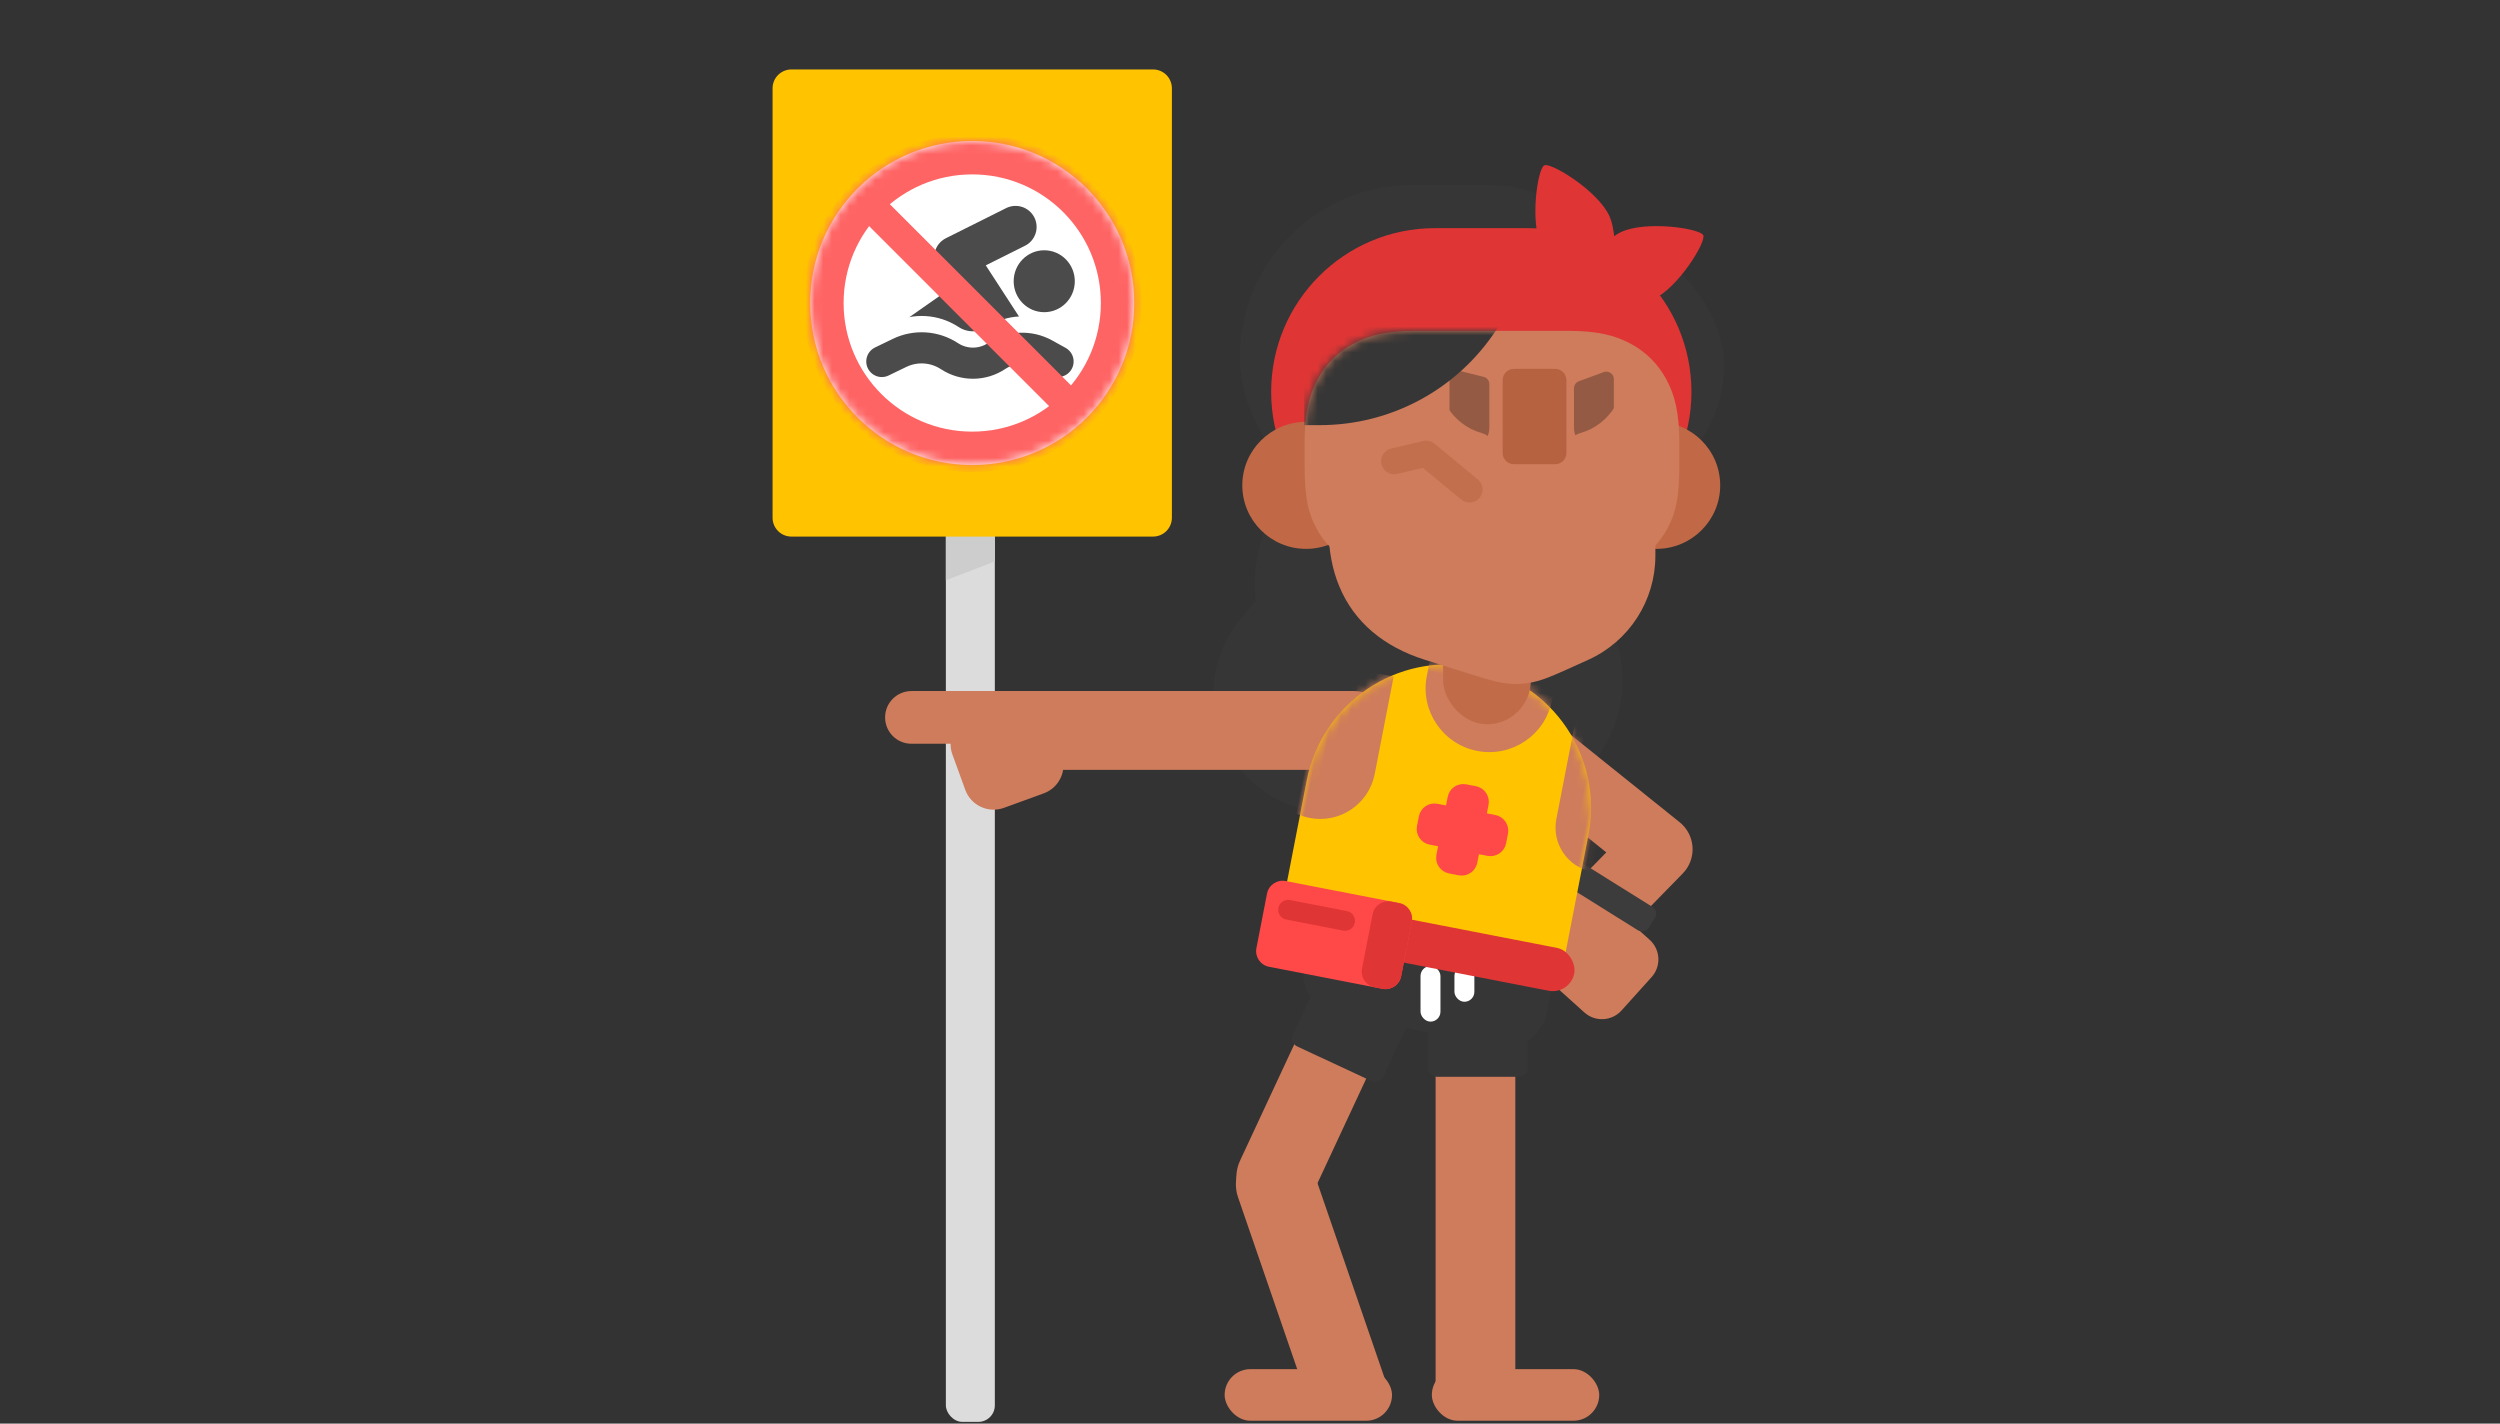 <?xml version="1.0" encoding="UTF-8"?>
<svg width="288px" height="164px" viewBox="0 0 288 164" version="1.1" xmlns="http://www.w3.org/2000/svg" xmlns:xlink="http://www.w3.org/1999/xlink">
    <rect x="0" y="0" width="288" height="164" fill="#333333" stroke="none"/>
    <!-- Generator: Sketch 58 (84663) - https://sketch.com -->
    <title>8_noswimming</title>
    <desc>Created with Sketch.</desc>
    <defs>
        <circle id="path-1" cx="18.661" cy="18.661" r="18.661"></circle>
        <circle id="path-3" cx="18.661" cy="18.661" r="18.661"></circle>
        <path d="M16.529,0 L16.529,0 C25.657,0 33.057,7.4 33.057,16.529 L33.057,30.865 C33.057,32.257 31.929,33.386 30.537,33.386 L2.521,33.386 C1.128,33.386 -1.77635684e-15,32.257 -1.77635684e-15,30.865 L-1.77635684e-15,16.529 C-1.77635684e-15,7.4 7.4,0 16.529,0 Z" id="path-5"></path>
        <path d="M16.529,0 L16.529,0 C25.657,0 33.057,7.4 33.057,16.529 L33.057,30.865 C33.057,32.257 31.929,33.386 30.537,33.386 L2.521,33.386 C1.128,33.386 -1.77635684e-15,32.257 -1.77635684e-15,30.865 L-1.77635684e-15,16.529 C-1.77635684e-15,7.4 7.4,0 16.529,0 Z" id="path-7"></path>
        <path d="M16.529,0 L16.529,0 C25.657,0 33.057,7.4 33.057,16.529 L33.057,30.865 C33.057,32.257 31.929,33.386 30.537,33.386 L2.521,33.386 C1.128,33.386 -1.77635684e-15,32.257 -1.77635684e-15,30.865 L-1.77635684e-15,16.529 C-1.77635684e-15,7.4 7.4,0 16.529,0 Z" id="path-9"></path>
        <path d="M16.529,0 L16.529,0 C25.657,0 33.057,7.4 33.057,16.529 L33.057,30.865 C33.057,32.257 31.929,33.386 30.537,33.386 L2.521,33.386 C1.128,33.386 -1.77635684e-15,32.257 -1.77635684e-15,30.865 L-1.77635684e-15,16.529 C-1.77635684e-15,7.4 7.4,0 16.529,0 Z" id="path-11"></path>
        <path d="M12.814,-2.26703814e-15 L30.344,-2.26703814e-15 C33.704,-2.26703814e-15 35.739,0.51 37.531,1.469 C39.324,2.428 40.73,3.834 41.689,5.627 C42.648,7.419 43.158,9.454 43.158,12.814 L43.158,15.702 C43.158,19.321 42.69,21.097 41.811,22.74 C40.933,24.383 39.643,25.672 38,26.551 C36.357,27.43 34.582,27.898 30.963,27.898 L12.195,27.898 C8.577,27.898 6.801,27.43 5.158,26.551 C3.515,25.672 2.225,24.383 1.347,22.74 C0.468,21.097 -5.96257953e-16,19.321 -5.96257953e-16,15.702 L-5.96257953e-16,12.814 C-5.96257953e-16,9.454 0.51,7.419 1.469,5.627 C2.428,3.834 3.834,2.428 5.627,1.469 C7.419,0.51 9.454,-2.26703814e-15 12.814,-2.26703814e-15 Z" id="path-13"></path>
        <path d="M12.814,-2.26703814e-15 L30.344,-2.26703814e-15 C33.704,-2.26703814e-15 35.739,0.51 37.531,1.469 C39.324,2.428 40.73,3.834 41.689,5.627 C42.648,7.419 43.158,9.454 43.158,12.814 L43.158,15.702 C43.158,19.321 42.69,21.097 41.811,22.74 C40.933,24.383 39.643,25.672 38,26.551 C36.357,27.43 34.582,27.898 30.963,27.898 L12.195,27.898 C8.577,27.898 6.801,27.43 5.158,26.551 C3.515,25.672 2.225,24.383 1.347,22.74 C0.468,21.097 -5.96257953e-16,19.321 -5.96257953e-16,15.702 L-5.96257953e-16,12.814 C-5.96257953e-16,9.454 0.51,7.419 1.469,5.627 C2.428,3.834 3.834,2.428 5.627,1.469 C7.419,0.51 9.454,-2.26703814e-15 12.814,-2.26703814e-15 Z" id="path-15"></path>
        <path d="M12.814,-2.26703814e-15 L30.344,-2.26703814e-15 C33.704,-2.26703814e-15 35.739,0.51 37.531,1.469 C39.324,2.428 40.73,3.834 41.689,5.627 C42.648,7.419 43.158,9.454 43.158,12.814 L43.158,15.702 C43.158,19.321 42.69,21.097 41.811,22.74 C40.933,24.383 39.643,25.672 38,26.551 C36.357,27.43 34.582,27.898 30.963,27.898 L12.195,27.898 C8.577,27.898 6.801,27.43 5.158,26.551 C3.515,25.672 2.225,24.383 1.347,22.74 C0.468,21.097 -5.96257953e-16,19.321 -5.96257953e-16,15.702 L-5.96257953e-16,12.814 C-5.96257953e-16,9.454 0.51,7.419 1.469,5.627 C2.428,3.834 3.834,2.428 5.627,1.469 C7.419,0.51 9.454,-2.26703814e-15 12.814,-2.26703814e-15 Z" id="path-17"></path>
        <path d="M12.814,-2.26703814e-15 L30.344,-2.26703814e-15 C33.704,-2.26703814e-15 35.739,0.51 37.531,1.469 C39.324,2.428 40.73,3.834 41.689,5.627 C42.648,7.419 43.158,9.454 43.158,12.814 L43.158,15.702 C43.158,19.321 42.69,21.097 41.811,22.74 C40.933,24.383 39.643,25.672 38,26.551 C36.357,27.43 34.582,27.898 30.963,27.898 L12.195,27.898 C8.577,27.898 6.801,27.43 5.158,26.551 C3.515,25.672 2.225,24.383 1.347,22.74 C0.468,21.097 -5.96257953e-16,19.321 -5.96257953e-16,15.702 L-5.96257953e-16,12.814 C-5.96257953e-16,9.454 0.51,7.419 1.469,5.627 C2.428,3.834 3.834,2.428 5.627,1.469 C7.419,0.51 9.454,-2.26703814e-15 12.814,-2.26703814e-15 Z" id="path-19"></path>
        <path d="M12.814,-2.26703814e-15 L30.344,-2.26703814e-15 C33.704,-2.26703814e-15 35.739,0.51 37.531,1.469 C39.324,2.428 40.73,3.834 41.689,5.627 C42.648,7.419 43.158,9.454 43.158,12.814 L43.158,15.702 C43.158,19.321 42.69,21.097 41.811,22.74 C40.933,24.383 39.643,25.672 38,26.551 C36.357,27.43 34.582,27.898 30.963,27.898 L12.195,27.898 C8.577,27.898 6.801,27.43 5.158,26.551 C3.515,25.672 2.225,24.383 1.347,22.74 C0.468,21.097 -5.96257953e-16,19.321 -5.96257953e-16,15.702 L-5.96257953e-16,12.814 C-5.96257953e-16,9.454 0.51,7.419 1.469,5.627 C2.428,3.834 3.834,2.428 5.627,1.469 C7.419,0.51 9.454,-2.26703814e-15 12.814,-2.26703814e-15 Z" id="path-21"></path>
        <path d="M12.814,-2.26703814e-15 L30.344,-2.26703814e-15 C33.704,-2.26703814e-15 35.739,0.51 37.531,1.469 C39.324,2.428 40.73,3.834 41.689,5.627 C42.648,7.419 43.158,9.454 43.158,12.814 L43.158,15.702 C43.158,19.321 42.69,21.097 41.811,22.74 C40.933,24.383 39.643,25.672 38,26.551 C36.357,27.43 34.582,27.898 30.963,27.898 L12.195,27.898 C8.577,27.898 6.801,27.43 5.158,26.551 C3.515,25.672 2.225,24.383 1.347,22.74 C0.468,21.097 -5.96257953e-16,19.321 -5.96257953e-16,15.702 L-5.96257953e-16,12.814 C-5.96257953e-16,9.454 0.51,7.419 1.469,5.627 C2.428,3.834 3.834,2.428 5.627,1.469 C7.419,0.51 9.454,-2.26703814e-15 12.814,-2.26703814e-15 Z" id="path-23"></path>
    </defs>
    <g id="8_noswimming" stroke="none" stroke-width="1" fill="none" fill-rule="evenodd">
        <g id="No-swimming!" transform="translate(89, 8)">
            <g id="Group-9">
                <rect id="Rectangle-60" fill="#DCDCDC" fill-rule="nonzero" x="19.963" y="21.699" width="5.642" height="134.101" rx="1.9"></rect>
                <path d="M20.831,21.699 L24.737,21.699 C25.216,21.699 25.605,22.088 25.605,22.567 L25.605,56.678 L19.963,58.848 L19.963,22.567 C19.963,22.088 20.352,21.699 20.831,21.699 Z" id="Rectangle-60" fill="#CDCDCD" fill-rule="nonzero"></path>
                <path d="M2.17,0 L43.832,0 C45.031,0 46.002,0.972 46.002,2.17 L46.002,51.644 C46.002,52.842 45.031,53.814 43.832,53.814 L2.17,53.814 C0.972,53.814 0,52.842 0,51.644 L0,2.17 C0,0.972 0.972,0 2.17,0 Z" id="Rectangle-64" fill="#FFC300" fill-rule="nonzero"></path>
                <g id="Group-8" transform="translate(4.34, 8.246)">
                    <g id="Group-6">
                        <g id="Oval-11" fill="#FFFFFF" fill-rule="nonzero">
                            <circle id="path-1" cx="18.661" cy="18.661" r="18.661"></circle>
                        </g>
                        <g id="Oval-11-Clipped">
                            <mask id="mask-2" fill="white">
                                <use xlink:href="#path-1"></use>
                            </mask>
                            <g id="path-1"></g>
                            <circle id="Oval-11" stroke="#FF6464" stroke-width="4.65" mask="url(#mask-2)" cx="18.661" cy="18.661" r="17.142"></circle>
                        </g>
                        <g id="Group-5-Clipped">
                            <mask id="mask-4" fill="white">
                                <use xlink:href="#path-3"></use>
                            </mask>
                            <g id="path-1"></g>
                            <g id="Group-5" mask="url(#mask-4)">
                                <g transform="translate(6.944, 9.68)" id="Group">
                                    <g>
                                        <polyline id="Path-21" stroke="#4B4B4B" stroke-width="4.851" stroke-linecap="round" stroke-linejoin="round" points="16.708 0.217 9.765 3.689 15.954 13.219"></polyline>
                                        <path d="M6.513,7.562 L14.486,7.562 C15.762,7.562 16.796,8.596 16.796,9.872 L16.796,15.872 C16.796,17.148 15.762,18.183 14.486,18.183 C14.207,18.183 13.932,18.133 13.671,18.035 L7.25,15.617 C6.664,15.396 6.193,14.947 5.944,14.372 L4.393,10.79 C3.886,9.619 4.424,8.259 5.595,7.752 C5.885,7.627 6.198,7.562 6.513,7.562 Z" id="Rectangle-3" fill="#4B4B4B" fill-rule="nonzero" transform="translate(10.499, 12.872) rotate(-35) translate(-10.499, -12.872) "></path>
                                        <rect id="Rectangle-4" fill="#FFFFFF" fill-rule="nonzero" x="0" y="14.429" width="23.001" height="3.232"></rect>
                                        <ellipse id="Oval" fill="#4B4B4B" fill-rule="nonzero" cx="20.012" cy="6.472" rx="3.521" ry="3.566"></ellipse>
                                        <path d="M1.302,13.97 L3.34,12.983 C5.181,12.091 7.354,12.226 9.07,13.34 L9.119,13.372 C10.767,14.442 12.893,14.429 14.528,13.34 L14.528,13.34 C16.183,12.238 18.315,12.15 20.055,13.113 L21.604,13.97" id="Path-13-Copy-2" stroke="#FFFFFF" stroke-width="3.851" stroke-linecap="round" stroke-linejoin="round"></path>
                                        <path d="M1.302,15.717 L3.34,14.73 C5.181,13.838 7.354,13.974 9.07,15.088 L9.119,15.119 C10.767,16.189 12.893,16.177 14.528,15.088 L14.528,15.088 C16.183,13.985 18.315,13.897 20.055,14.86 L21.604,15.717" id="Path-13-Copy" stroke="#4B4B4B" stroke-width="3.587" stroke-linecap="round" stroke-linejoin="round"></path>
                                    </g>
                                </g>
                            </g>
                        </g>
                    </g>
                    <polygon id="Rectangle-2" fill="#FF6464" fill-rule="nonzero" transform="translate(18.498, 19.064) rotate(-45) translate(-18.498, -19.064) " points="16.762 2.005 20.234 2.005 20.234 36.123 16.762 36.123"></polygon>
                </g>
            </g>
            <g id="Group-4" transform="translate(65.072, 112.761) rotate(-8) translate(-65.072, -112.761) translate(49.572, 92.261)" fill-rule="nonzero">
                <path d="M11.922,-0.923 L19.088,-0.923 C19.645,-0.923 20.096,-0.471 20.096,0.085 L20.096,36.926 C20.096,39.462 18.041,41.518 15.505,41.518 L15.505,41.518 C12.969,41.518 10.914,39.462 10.914,36.926 L10.914,0.085 C10.914,-0.471 11.365,-0.923 11.922,-0.923 Z" id="Rectangle-2-Copy-11" fill="#CE7C5B" transform="translate(15.505, 20.297) rotate(33) translate(-15.505, -20.297) "></path>
                <path d="M13.399,11.28 L22.861,11.28 C23.418,11.28 23.869,11.732 23.869,12.288 L23.869,22.163 C23.869,22.72 23.418,23.171 22.861,23.171 L13.399,23.171 C12.842,23.171 12.391,22.72 12.391,22.163 L12.391,12.288 C12.391,11.732 12.842,11.28 13.399,11.28 Z" id="Rectangle-2-Copy-12" fill="#363636" transform="translate(18.13, 17.226) rotate(33) translate(-18.13, -17.226) "></path>
            </g>
            <path d="M61.495,123.26 L61.495,123.26 C64.03,123.26 66.086,125.316 66.086,127.851 L66.086,153.107 C66.086,153.664 65.635,154.116 65.078,154.116 L57.912,154.116 C57.355,154.116 56.903,153.664 56.903,153.107 L56.903,127.851 C56.903,125.316 58.959,123.26 61.495,123.26 Z" id="Rectangle-2-Copy-13" fill="#CE7C5B" fill-rule="nonzero" transform="translate(61.495, 138.688) rotate(-19) translate(-61.495, -138.688) "></path>
            <path d="M72.243,42.53 L81.097,42.53 C90.316,42.53 97.79,50.004 97.79,59.223 L97.79,59.223 C97.79,68.442 90.316,75.916 81.097,75.916 L72.243,75.916 C63.024,75.916 55.55,68.442 55.55,59.223 L55.55,59.223 C55.55,50.004 63.024,42.53 72.243,42.53 Z" id="Rectangle-82-Copy-40" fill="#363636" fill-rule="nonzero"></path>
            <path d="M70.174,41.228 L70.174,41.228 C74.293,41.228 78.194,43.077 80.802,46.265 L94.828,63.409 C99.578,69.215 98.722,77.771 92.916,82.521 C90.49,84.506 87.452,85.59 84.317,85.59 L66.051,85.59 C57.615,85.59 50.776,78.751 50.776,70.315 C50.776,67.915 51.341,65.55 52.426,63.409 L60.725,47.033 C62.53,43.472 66.183,41.228 70.174,41.228 Z" id="Rectangle-82-Copy-37" fill="#363636" fill-rule="nonzero" transform="translate(74.337, 63.409) scale(-1, 1) translate(-74.337, -63.409) "></path>
            <path d="M49.628,54.29 L49.64,54.29 C52.145,54.29 54.175,56.32 54.175,58.825 L54.175,93.472 C54.175,95.977 52.145,98.007 49.64,98.007 L49.628,98.007 C47.123,98.007 45.092,95.977 45.092,93.472 L45.092,58.825 C45.092,56.32 47.123,54.29 49.628,54.29 Z" id="Rectangle-169" fill="#CE7C5B" fill-rule="nonzero" transform="translate(49.634, 76.149) rotate(90) translate(-49.634, -76.149) "></path>
            <path d="M24.247,63.362 L24.247,63.362 C25.924,63.362 27.284,64.722 27.284,66.399 L27.284,82.891 C27.284,84.569 25.924,85.929 24.247,85.929 L24.247,85.929 C22.569,85.929 21.209,84.569 21.209,82.891 L21.209,66.399 C21.209,64.722 22.569,63.362 24.247,63.362 Z" id="Rectangle-214-Copy-3" fill="#CE7C5B" fill-rule="nonzero" transform="translate(24.247, 74.645) rotate(90) translate(-24.247, -74.645) "></path>
            <path d="M24.843,73.02 L29.183,73.02 C31.1,73.02 32.655,74.574 32.655,76.492 L32.655,81.369 C32.655,83.286 31.1,84.841 29.183,84.841 L24.843,84.841 C22.925,84.841 21.371,83.286 21.371,81.369 L21.371,76.492 C21.371,74.574 22.925,73.02 24.843,73.02 Z" id="Rectangle-214-Copy-3" fill="#CE7C5B" fill-rule="nonzero" transform="translate(27.013, 78.93) rotate(70) translate(-27.013, -78.93) "></path>
            <path d="M91.952,95.264 L97.129,95.264 C98.807,95.264 100.167,96.624 100.167,98.302 L100.167,105.667 C100.167,107.345 98.807,108.705 97.129,108.705 L91.952,108.705 C90.275,108.705 88.914,107.345 88.914,105.667 L88.914,98.302 C88.914,96.624 90.275,95.264 91.952,95.264 Z" id="Rectangle-169" fill="#CE7C5B" fill-rule="nonzero" transform="translate(94.541, 101.984) scale(-1, 1) rotate(48) translate(-94.541, -101.984) "></path>
            <polyline id="Path-9" stroke="#CE7C5B" stroke-width="8" stroke-linecap="round" stroke-linejoin="round" points="86.58 77.466 101.986 89.835 92.872 99.165"></polyline>
            <path d="M92.058,93.806 L101.207,93.806 C101.713,93.806 102.124,94.216 102.124,94.722 L102.124,96.056 C102.124,96.563 101.713,96.973 101.207,96.973 L92.058,96.973 C91.552,96.973 91.141,96.563 91.141,96.056 L91.141,94.722 C91.141,94.216 91.552,93.806 92.058,93.806 Z" id="Rectangle-79-Copy-10" fill="#3C3C3C" fill-rule="nonzero" transform="translate(96.633, 95.389) rotate(32) translate(-96.633, -95.389) "></path>
            <path d="M62.441,100.265 L88.157,100.265 C88.916,100.265 89.532,100.881 89.532,101.64 L89.532,105.995 C89.532,108.64 87.388,110.784 84.743,110.784 L65.855,110.784 C63.21,110.784 61.066,108.64 61.066,105.995 L61.066,101.64 C61.066,100.881 61.681,100.265 62.441,100.265 Z" id="Rectangle-78-Copy-8" fill="#363636" fill-rule="nonzero" transform="translate(75.299, 105.525) rotate(11) translate(-75.299, -105.525) "></path>
            <g id="Group-3" transform="translate(75.513, 104.156)" fill-rule="nonzero">
                <path d="M1.876,9.982 L9.042,9.982 C9.599,9.982 10.051,10.433 10.051,10.99 L10.051,49.219 C10.051,49.776 9.599,50.227 9.042,50.227 L1.876,50.227 C1.319,50.227 0.868,49.776 0.868,49.219 L0.868,10.99 C0.868,10.433 1.319,9.982 1.876,9.982 Z" id="Rectangle-2-Copy-9" fill="#CE7C5B"></path>
                <path d="M1.008,-4.4408921e-16 L10.47,-4.4408921e-16 C11.027,-4.4408921e-16 11.478,0.451 11.478,1.008 L11.478,10.883 C11.478,11.439 11.027,11.891 10.47,11.891 L1.008,11.891 C0.451,11.891 0,11.439 0,10.883 L0,1.008 C0,0.451 0.451,-4.4408921e-16 1.008,-4.4408921e-16 Z" id="Rectangle-2-Copy-10" fill="#363636"></path>
            </g>
            <g id="Group-10-Copy-11" transform="translate(78.131, 85.62) rotate(11) translate(-78.131, -85.62) translate(61.131, 68.62)">
                <g id="r" fill="#FFC300" fill-rule="nonzero">
                    <path d="M16.529,0 L16.529,0 C25.657,0 33.057,7.4 33.057,16.529 L33.057,30.865 C33.057,32.257 31.929,33.386 30.537,33.386 L2.521,33.386 C1.128,33.386 -1.77635684e-15,32.257 -1.77635684e-15,30.865 L-1.77635684e-15,16.529 C-1.77635684e-15,7.4 7.4,0 16.529,0 Z" id="path-3"></path>
                </g>
                <g id="Group-10-Copy-21-Clipped">
                    <mask id="mask-6" fill="white">
                        <use xlink:href="#path-5"></use>
                    </mask>
                    <g id="path-3"></g>
                    <g id="Group-10-Copy-21" mask="url(#mask-6)">
                        <g transform="translate(13.887, 13.887)" id="Group-7">
                            <g>
                                <g id="Group" transform="translate(0.205, 0.204)" fill="#FF4848" fill-rule="nonzero" stroke="#FF4848" stroke-width="1.469">
                                    <path d="M6.269,2.93 L8.005,2.93 C8.61,2.93 9.101,3.421 9.101,4.027 L9.101,5.157 C9.101,5.762 8.61,6.253 8.005,6.253 L6.269,6.253 L6.269,7.989 C6.269,8.594 5.779,9.085 5.173,9.085 L4.043,9.085 C3.438,9.085 2.947,8.594 2.947,7.989 L2.947,6.253 L1.211,6.253 C0.606,6.253 0.115,5.762 0.115,5.157 L0.115,4.027 C0.115,3.421 0.606,2.93 1.211,2.93 L2.947,2.93 L2.947,1.195 C2.947,0.589 3.438,0.098 4.043,0.098 L5.173,0.098 C5.779,0.098 6.269,0.589 6.269,1.195 L6.269,2.93 Z" id="Combined-Shape"></path>
                                </g>
                            </g>
                        </g>
                    </g>
                </g>
                <g id="Rectangle-Clipped">
                    <mask id="mask-8" fill="white">
                        <use xlink:href="#path-7"></use>
                    </mask>
                    <g id="path-3"></g>
                    <path d="M18.63,-13.887 L18.63,-13.887 C22.687,-13.887 25.976,-10.599 25.976,-6.541 L25.976,2.091 C25.976,6.148 22.687,9.437 18.63,9.437 L18.63,9.437 C14.573,9.437 11.284,6.148 11.284,2.091 L11.284,-6.541 C11.284,-10.599 14.573,-13.887 18.63,-13.887 Z" id="Rectangle" fill="#CE7C5B" fill-rule="nonzero" mask="url(#mask-8)"></path>
                </g>
                <g id="Rectangle-Copy-2-Clipped">
                    <mask id="mask-10" fill="white">
                        <use xlink:href="#path-9"></use>
                    </mask>
                    <g id="path-3"></g>
                    <path d="M-5.258,2.862 L7.547,2.862 L7.547,14.296 C7.547,17.832 4.68,20.698 1.144,20.698 L1.144,20.698 C-2.392,20.698 -5.258,17.832 -5.258,14.296 L-5.258,2.862 Z" id="Rectangle-Copy-2" fill="#CE7C5B" fill-rule="nonzero" mask="url(#mask-10)"></path>
                </g>
                <g id="Rectangle-Copy-5-Clipped">
                    <mask id="mask-12" fill="white">
                        <use xlink:href="#path-11"></use>
                    </mask>
                    <g id="path-3"></g>
                    <path d="M29.077,2.744 L39.453,2.744 L39.453,15.392 C39.453,18.258 37.13,20.58 34.265,20.58 L34.265,20.58 C31.4,20.58 29.077,18.258 29.077,15.392 L29.077,2.744 Z" id="Rectangle-Copy-5" fill="#CE7C5B" fill-rule="nonzero" mask="url(#mask-12)"></path>
                </g>
            </g>
            <rect id="Rectangle-82-Copy-25" fill="#CE7C5B" fill-rule="nonzero" x="52.078" y="149.724" width="19.283" height="5.945" rx="2.973"></rect>
            <rect id="Rectangle-82-Copy-26" fill="#CE7C5B" fill-rule="nonzero" x="75.947" y="149.724" width="19.283" height="5.945" rx="2.973"></rect>
            <rect id="Rectangle-Copy-9" fill="#C16B49" fill-rule="nonzero" x="77.249" y="59.89" width="10.101" height="15.55" rx="5.05"></rect>
            <rect id="Rectangle-85-Copy-6" fill="#FFFFFF" fill-rule="nonzero" x="74.645" y="103.288" width="2.296" height="6.403" rx="1.148"></rect>
            <rect id="Rectangle-85-Copy-7" fill="#FFFFFF" fill-rule="nonzero" x="78.551" y="103.288" width="2.296" height="4.116" rx="1.148"></rect>
            <g id="Group-2" transform="translate(53.68, 10.65)">
                <rect id="Rectangle-82-Copy-22" fill="#363636" fill-rule="nonzero" x="0.15" y="2.643" width="48.417" height="39.789" rx="19.894"></rect>
                <rect id="Rectangle-82-Copy-35" fill="#363636" fill-rule="nonzero" x="13.687" y="8.367" width="42.24" height="30.184" rx="15.092"></rect>
                <path d="M22.622,7.632 L33.309,7.632 C43.728,7.632 52.174,16.079 52.174,26.498 L52.174,26.498 C52.174,36.917 43.728,45.363 33.309,45.363 L22.622,45.363 C12.203,45.363 3.757,36.917 3.757,26.498 L3.757,26.498 C3.757,16.079 12.203,7.632 22.622,7.632 Z" id="Rectangle-126" fill="#E03535" fill-rule="nonzero"></path>
                <path d="M48.14,44.58 C52.198,44.58 55.487,41.304 55.487,37.262 C55.487,33.221 52.198,29.945 48.14,29.945 C44.083,29.945 40.794,33.221 40.794,37.262 C40.794,41.304 44.083,44.58 48.14,44.58 Z" id="Oval-Copy-17" fill="#C16946" fill-rule="nonzero"></path>
                <ellipse id="Oval-Copy-18" fill="#C16946" fill-rule="nonzero" cx="7.78" cy="37.262" rx="7.346" ry="7.317"></ellipse>
                <path d="M25.285,24.036 L33.105,24.036 C35.912,24.036 38.505,24.757 40.715,26.031 C42.924,27.305 44.75,29.131 46.024,31.34 C47.298,33.55 48.019,36.143 48.019,38.95 L48.019,45.385 C48.019,50.547 44.996,55.231 40.292,57.358 L37.914,58.434 C35.657,59.454 34.852,59.731 33.912,59.938 C32.971,60.145 32.078,60.198 31.12,60.105 C30.161,60.012 29.329,59.833 26.967,59.089 L21.468,57.358 C19.07,56.603 17.037,55.509 15.393,54.106 C13.749,52.703 12.493,50.991 11.649,49.001 C10.804,47.012 10.37,44.744 10.37,42.23 L10.37,38.95 C10.37,36.143 11.091,33.55 12.365,31.34 C13.639,29.131 15.465,27.305 17.674,26.031 C19.884,24.757 22.477,24.036 25.285,24.036 Z" id="Head-Copy-12" fill="#CE7C5B" fill-rule="nonzero"></path>
                <g id="Group" transform="translate(7.615, 19.463)">
                    <g id="Head-Copy-13" fill="#CE7C5B" fill-rule="nonzero">
                        <path d="M12.814,-2.26703814e-15 L30.344,-2.26703814e-15 C33.704,-2.26703814e-15 35.739,0.51 37.531,1.469 C39.324,2.428 40.73,3.834 41.689,5.627 C42.648,7.419 43.158,9.454 43.158,12.814 L43.158,15.702 C43.158,19.321 42.69,21.097 41.811,22.74 C40.933,24.383 39.643,25.672 38,26.551 C36.357,27.43 34.582,27.898 30.963,27.898 L12.195,27.898 C8.577,27.898 6.801,27.43 5.158,26.551 C3.515,25.672 2.225,24.383 1.347,22.74 C0.468,21.097 -5.96257953e-16,19.321 -5.96257953e-16,15.702 L-5.96257953e-16,12.814 C-5.96257953e-16,9.454 0.51,7.419 1.469,5.627 C2.428,3.834 3.834,2.428 5.627,1.469 C7.419,0.51 9.454,-2.26703814e-15 12.814,-2.26703814e-15 Z" id="path-5"></path>
                    </g>
                    <g id="Rectangle-4-Copy-17-Clipped">
                        <mask id="mask-14" fill="white">
                            <use xlink:href="#path-13"></use>
                        </mask>
                        <g id="path-5"></g>
                        <path d="M17.763,4.591 L20.619,5.301 C21.006,5.397 21.277,5.744 21.277,6.143 L21.277,11.174 C21.277,12.442 20.25,13.47 18.982,13.47 L18.982,13.47 C17.714,13.47 16.686,12.442 16.686,11.174 L16.686,5.433 C16.686,4.954 17.075,4.565 17.554,4.565 C17.625,4.565 17.695,4.574 17.763,4.591 Z" id="Rectangle-4-Copy-17" fill="#945A44" fill-rule="nonzero" mask="url(#mask-14)"></path>
                    </g>
                    <g id="Path-14-Copy-16-Clipped">
                        <mask id="mask-16" fill="white">
                            <use xlink:href="#path-15"></use>
                        </mask>
                        <g id="path-5"></g>
                        <path d="M16.325,8.616 C17.32,10.23 18.677,11.283 20.395,11.776 C22.113,12.269 22,13.972 20.055,16.886 L13.34,15.609 L16.095,11.36 L16.325,8.616 Z" id="Path-14-Copy-16" fill="#CE7C5B" fill-rule="nonzero" mask="url(#mask-16)"></path>
                    </g>
                    <g id="Rectangle-4-Copy-18-Clipped">
                        <mask id="mask-18" fill="white">
                            <use xlink:href="#path-17"></use>
                        </mask>
                        <g id="path-5"></g>
                        <path d="M31.595,5.805 L34.451,4.753 C34.9,4.588 35.399,4.818 35.565,5.268 C35.6,5.364 35.618,5.465 35.618,5.568 L35.618,11.174 C35.618,12.442 34.591,13.47 33.323,13.47 L33.323,13.47 C32.055,13.47 31.027,12.442 31.027,11.174 L31.027,6.619 C31.027,6.255 31.254,5.93 31.595,5.805 Z" id="Rectangle-4-Copy-18" fill="#945A44" fill-rule="nonzero" mask="url(#mask-18)"></path>
                    </g>
                    <g id="Path-14-Copy-17-Clipped">
                        <mask id="mask-20" fill="white">
                            <use xlink:href="#path-19"></use>
                        </mask>
                        <g id="path-5"></g>
                        <path d="M33.534,8.616 C34.529,10.23 35.886,11.283 37.604,11.776 C39.323,12.269 39.209,13.972 37.265,16.886 L30.549,15.609 L33.534,10.903 L33.534,8.616 Z" id="Path-14-Copy-17" fill="#CE7C5B" fill-rule="nonzero" mask="url(#mask-20)" transform="translate(34.681, 12.751) scale(-1, 1) translate(-34.681, -12.751) "></path>
                    </g>
                    <g id="Rectangle-5-Copy-12-Clipped">
                        <mask id="mask-22" fill="white">
                            <use xlink:href="#path-21"></use>
                        </mask>
                        <g id="path-5"></g>
                        <path d="M24.095,4.384 L28.872,4.384 C29.581,4.384 30.156,4.959 30.156,5.668 L30.156,14.076 C30.156,14.785 29.581,15.36 28.872,15.36 L24.095,15.36 C23.385,15.36 22.81,14.785 22.81,14.076 L22.81,5.668 C22.81,4.959 23.385,4.384 24.095,4.384 Z" id="Rectangle-5-Copy-12" fill="#B66241" fill-rule="nonzero" mask="url(#mask-22)"></path>
                    </g>
                    <g id="Rectangle-6-Clipped">
                        <mask id="mask-24" fill="white">
                            <use xlink:href="#path-23"></use>
                        </mask>
                        <g id="path-5"></g>
                        <path d="M-0.061,-0.572 L22.377,-0.572 L22.089,-0.131 C17.602,6.728 9.959,10.862 1.763,10.862 L-0.061,10.862 L-0.061,-0.572 Z" id="Rectangle-6" fill="#363636" fill-rule="nonzero" mask="url(#mask-24)"></path>
                    </g>
                </g>
                <g id="Group-43" transform="translate(42.307, 10.793) rotate(20) translate(-42.307, -10.793) translate(31.807, 3.293)" fill="#E03535" fill-rule="nonzero">
                    <path d="M20.246,14.084 C19.644,14.682 13.518,13.46 11.236,11.193 C8.954,8.926 7.344,1.336 7.378,1.302 C7.412,1.269 15.054,2.868 17.335,5.134 C19.617,7.401 20.848,13.486 20.246,14.084 Z" id="Oval-2" transform="translate(13.888, 7.768) scale(-1, 1) rotate(-180) translate(-13.888, -7.768) "></path>
                    <path d="M13.005,12.785 C12.403,13.383 6.277,12.161 3.995,9.894 C1.714,7.627 0.104,0.037 0.138,0.003 C0.171,-0.03 7.813,1.569 10.095,3.835 C12.376,6.102 13.607,12.187 13.005,12.785 Z" id="Oval-2" transform="translate(6.647, 6.469) rotate(180) translate(-6.647, -6.469) "></path>
                </g>
            </g>
            <g id="Group-14-Copy" transform="translate(74.234, 101.801) rotate(11) translate(-74.234, -101.801) translate(55.734, 96.301)" fill-rule="nonzero">
                <rect id="Rectangle-10-Copy" fill="#E03535" x="9.183" y="1.829" width="27.548" height="5.031" rx="2.515"></rect>
                <path d="M2.067,0.233 L15.389,0.233 C16.401,0.233 17.222,1.054 17.222,2.066 L17.222,8.461 C17.222,9.474 16.401,10.294 15.389,10.294 L2.067,10.294 C1.055,10.294 0.234,9.474 0.234,8.461 L0.234,2.066 C0.234,1.054 1.055,0.233 2.067,0.233 Z" id="Rectangle-10" fill="#FF4848"></path>
                <path d="M14.464,0.233 L15.389,0.233 C16.401,0.233 17.222,1.054 17.222,2.066 L17.222,8.461 C17.222,9.474 16.401,10.294 15.389,10.294 L14.464,10.294 C13.451,10.294 12.63,9.474 12.63,8.461 L12.63,2.066 C12.63,1.054 13.451,0.233 14.464,0.233 Z" id="Rectangle-10" fill="#E03535"></path>
                <path d="M2.98,2.287 L9.658,2.287 C10.289,2.287 10.801,2.799 10.801,3.43 L10.801,3.43 C10.801,4.061 10.289,4.573 9.658,4.573 L2.98,4.573 C2.348,4.573 1.837,4.061 1.837,3.43 L1.837,3.43 C1.837,2.799 2.348,2.287 2.98,2.287 Z" id="Rectangle-10" fill="#E03535"></path>
            </g>
            <polyline id="Path-11" stroke="#B66241" stroke-width="3" opacity="0.5" stroke-linecap="round" stroke-linejoin="round" points="71.607 45.134 75.296 44.266 80.287 48.389"></polyline>
        </g>
    </g>
</svg>